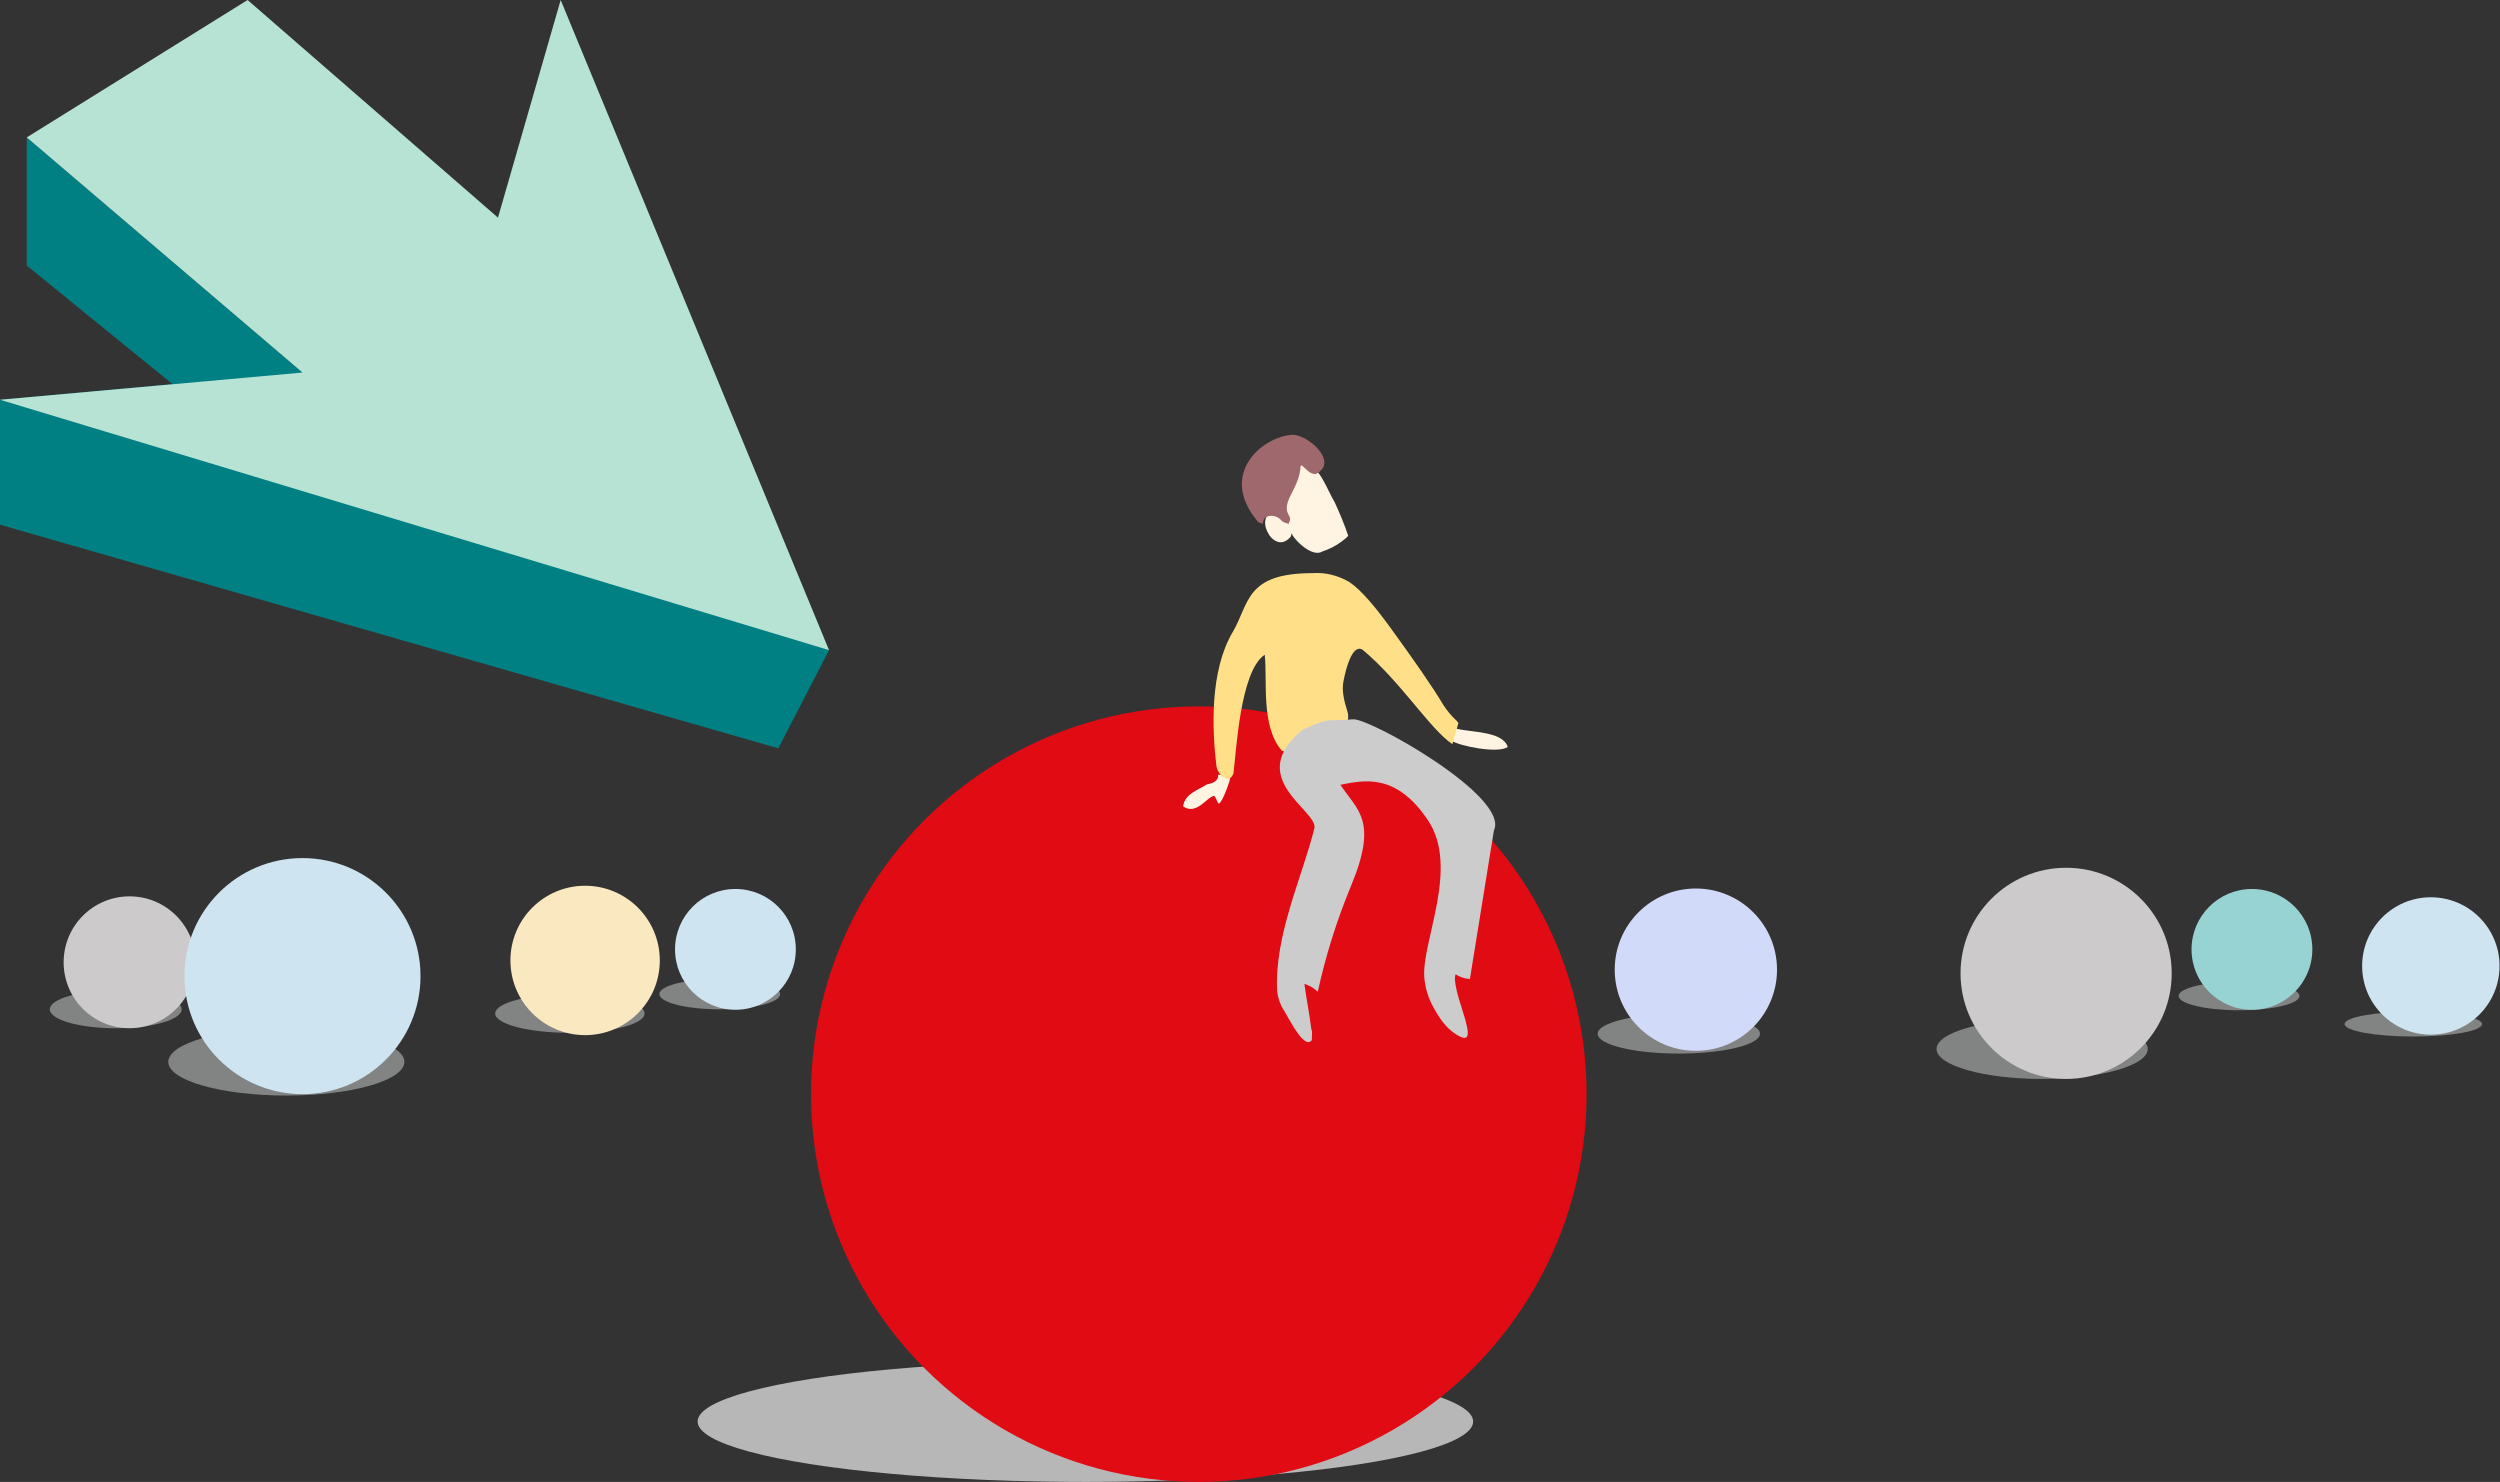 <?xml version="1.0" encoding="UTF-8"?> <!-- Generator: Adobe Illustrator 21.1.0, SVG Export Plug-In . SVG Version: 6.00 Build 0) --> <svg xmlns="http://www.w3.org/2000/svg" xmlns:xlink="http://www.w3.org/1999/xlink" id="Слой_1" x="0px" y="0px" viewBox="0 0 542.2 321.4" style="enable-background:new 0 0 542.2 321.4;" xml:space="preserve"><rect x="0" y="0" width="542.2" height="321.4" fill="#333333" stroke="none"/> <style type="text/css"> .st0{fill:#828484;} .st1{fill:#CCCACA;} .st2{fill:#B7B7B7;} .st3{fill:#008083;} .st4{fill:#E10B13;} .st5{fill:#D2DAF9;} .st6{fill:#98D3D3;} .st7{fill:#CEE4F0;} .st8{fill:#F9E8C0;} .st9{fill:#B7E3D4;} .st10{fill:#FFF4E2;} .st11{fill:#9F686D;} .st12{fill:#FFE089;} .st13{fill:#CCCCCC;} </style> <title>Монтажная область 1 копия 12</title> <ellipse class="st0" cx="25.1" cy="218.9" rx="14.3" ry="4.1"></ellipse> <circle class="st1" cx="28.1" cy="208.7" r="14.3"></circle> <ellipse class="st2" cx="235.4" cy="308.3" rx="84.1" ry="13.1"></ellipse> <ellipse class="st0" cx="364.1" cy="224.2" rx="17.6" ry="4.3"></ellipse> <ellipse class="st0" cx="485.6" cy="216" rx="13.1" ry="3.1"></ellipse> <ellipse class="st0" cx="156.1" cy="215.6" rx="13.1" ry="3.3"></ellipse> <ellipse class="st0" cx="523.4" cy="222.1" rx="14.9" ry="2.7"></ellipse> <ellipse class="st0" cx="123.6" cy="219.8" rx="16.2" ry="4.2"></ellipse> <ellipse class="st0" cx="442.9" cy="227.5" rx="22.9" ry="6.5"></ellipse> <ellipse class="st0" cx="62.1" cy="230.3" rx="25.6" ry="7.3"></ellipse> <polygon class="st3" points="5.8,57.6 5.8,29.8 65.6,80.8 179.8,141 168.8,162.3 0,113.8 0,86.7 37.4,83.3 "></polygon> <circle class="st4" cx="260" cy="237.3" r="84.1"></circle> <circle class="st5" cx="367.8" cy="210.3" r="17.6"></circle> <circle class="st6" cx="488.4" cy="205.9" r="13.1"></circle> <circle class="st7" cx="159.5" cy="205.9" r="13.1"></circle> <circle class="st7" cx="527.2" cy="209.5" r="14.9"></circle> <circle class="st8" cx="126.9" cy="208.3" r="16.2"></circle> <circle class="st1" cx="448.1" cy="211.1" r="22.9"></circle> <circle class="st7" cx="65.6" cy="211.7" r="25.6"></circle> <polygon class="st9" points="0,86.7 65.6,80.8 5.8,29.8 53.7,0 108,47.2 121.6,0 179.8,141 "></polygon> <path class="st10" d="M261.8,170.1c1.2-0.2,2.5-0.7,2.4-2.1c0.9,0.1,1.8,0.4,2.6,0.8c-0.2,1-1.7,5.3-2.5,5.5c-0.5-0.6-0.5-1.3-1-1.7 c-1.5,0.2-3.8,4.3-6.7,2.3C256.9,172.2,259.9,171.3,261.8,170.1z"></path> <path class="st10" d="M290.9,117.5c0.5-0.4,1.1-0.8,1.5-1.3c-0.8-2.4-1.8-4.8-2.9-7.2c-1.7-2.9-2.7-6.3-5.5-8.5 c-5.7,0.7-7.6,5.8-7,10.7c-5.7-0.5-0.9,10,3,5.1c0-0.3,0.2-0.7-0.1-1c0.7,1.8,4.7,5.7,6.9,4.3C288.3,119.1,289.7,118.4,290.9,117.5z "></path> <path class="st11" d="M282.1,100.8c-0.2,5.4-4.5,8-2.5,11.1c0.5,0.8-0.1,1.4-0.1,1.7c-0.5-0.1-1.1-0.3-1.5-0.6 c-0.9-1.4-4.1-1.8-4.1,0.6c-0.2-0.1-1-0.2-1.2-0.6c-8.4-10.1,0.8-18.1,7.4-18.7c3.3-0.3,10.5,5.9,5.3,8.5 C283.9,102.9,283.1,101.4,282.1,100.8z"></path> <path class="st10" d="M315.6,158c3.9,0.9,10.3,0.6,11.4,4c-2.1,1.5-10.5-0.2-12.3-1.4C314.8,159.7,315.1,158.8,315.6,158z"></path> <path class="st12" d="M263.8,166c0.2,1.9,2.6,4.4,3.7,1.8c0.6-4.3,1.4-22.3,6.8-25.8c0.6,5.6-0.9,15.5,3.7,20.8 c3.6,1.7,16.1-2.7,14.2-8.6c-0.6-1.9-1.3-4.4-0.8-6.6c0.5-2.6,1.9-8,4.1-6.7c8.2,6.8,14.6,17.2,19.5,20.5c0.4-1.5,0.9-3.1,1.3-4.6 l-0.4-0.5c-1.1-1-2-2.1-2.8-3.3c-2.5-4.2-6.5-9.9-11.5-16.8c-3.2-4.4-6.3-8.2-9-10c-2.4-1.4-5.2-2.1-7.9-1.9 c-14.6,0-13.7,6.5-17.3,12.7C262.3,145.5,262.9,158.4,263.8,166z"></path> <path class="st13" d="M293.5,156c3.7-0.2,34,16.8,30.5,24.1l-5.2,32.2c-1.1,0-2.2-0.4-3.1-1c-0.6,1.3,0.7,5.4,1.5,7.9 c1.8,5.6,1.5,6.9-1.3,5.2c-2.4-1.5-3.8-3.7-5.1-6.1c-1.1-2-1.7-4.1-1.9-6.3c-0.6-7.8,7.7-23.8,0.8-34.1s-13.8-8.7-19-7.7 c3.7,5.6,8.3,7.7,2.2,22.2c-3,7.3-5.4,14.9-7.1,22.7c-0.8-0.8-1.8-1.4-2.9-1.7c0.4,3.1,1.1,6.5,1.5,9.8c0.3,0.5,0.1,1.4,0.1,2.4 c-1.6,2-4.5-3.9-6-6.4c-0.8-1.2-1.3-2.6-1.5-4.1c-0.7-12.2,5.5-25,8.1-35.6c0.4-3.9-15.3-10.9-2.5-21.3c2.9-1.2,4.4-2.1,6.8-2 C290.8,156.2,292.1,156.1,293.5,156z"></path> </svg> 